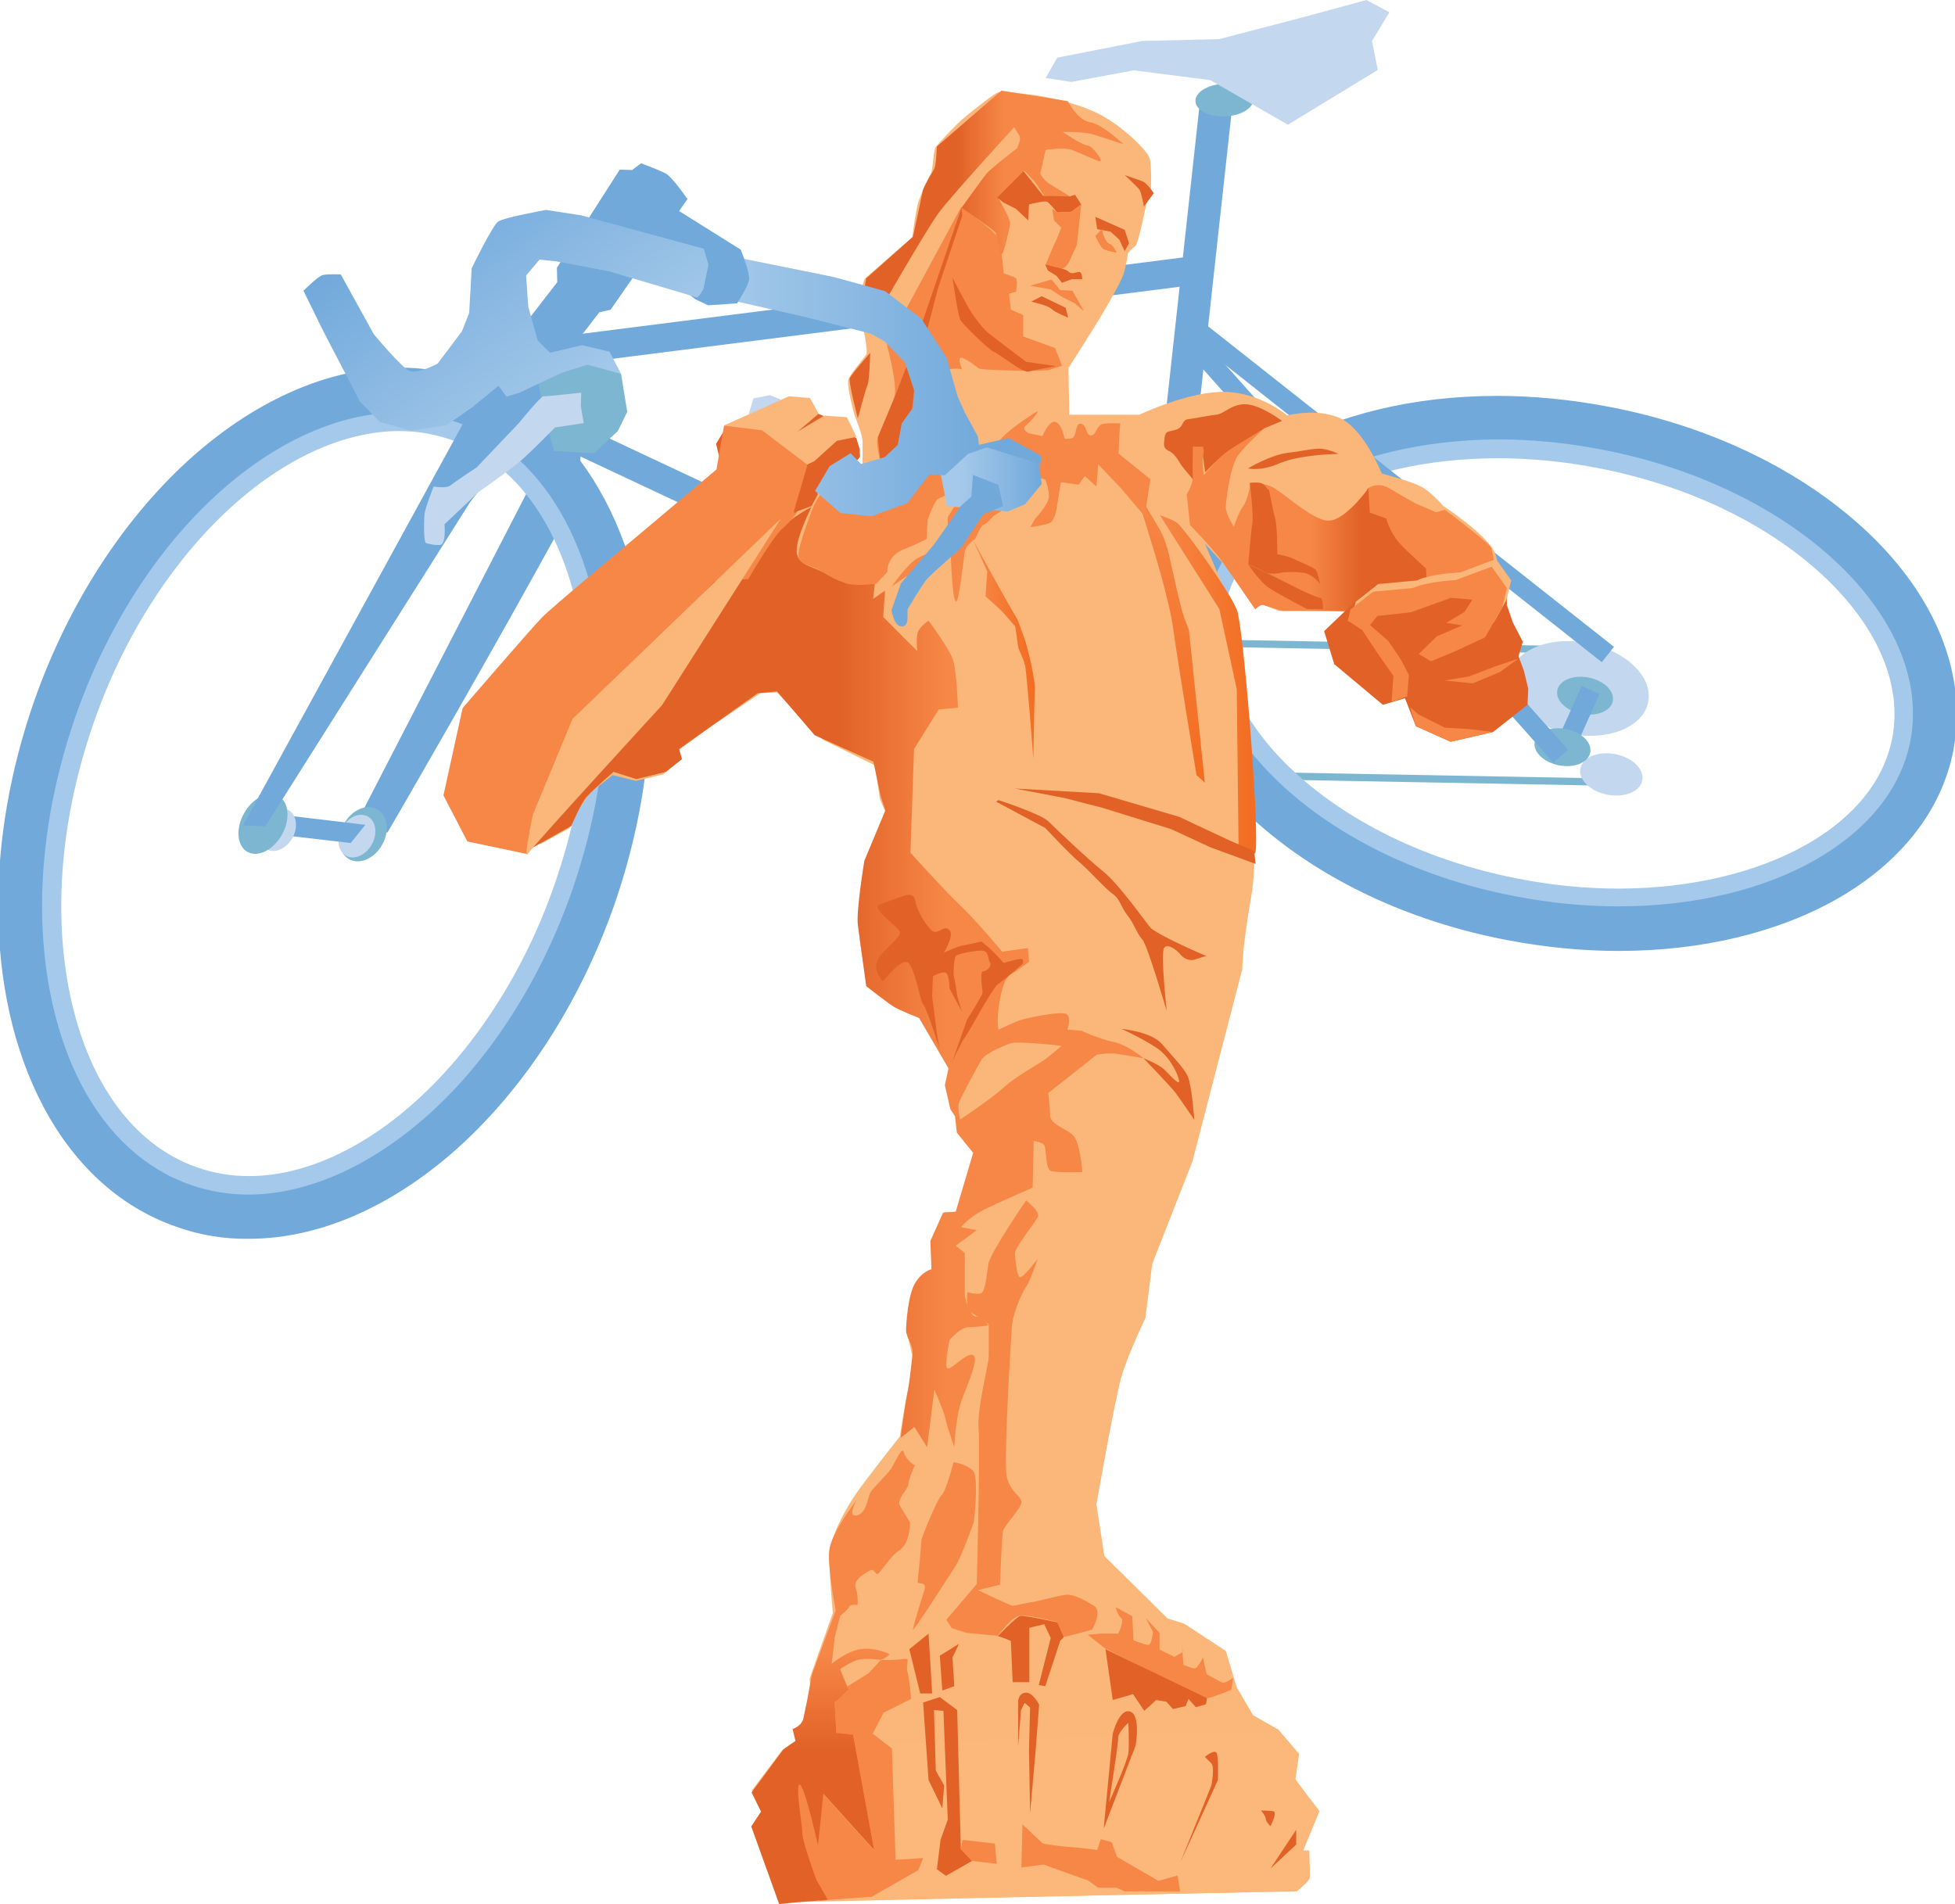 <?xml version="1.0" encoding="utf-8"?>
<!-- Generator: Adobe Illustrator 19.0.1, SVG Export Plug-In . SVG Version: 6.00 Build 0)  -->
<svg version="1.1" id="Layer_1" xmlns="http://www.w3.org/2000/svg" xmlns:xlink="http://www.w3.org/1999/xlink" x="0px" y="0px"
	 viewBox="191.4 -86.8 539.2 525.2" style="enable-background:new 191.4 -86.8 539.2 525.2;" xml:space="preserve">
<style type="text/css">
	.st0{fill:#7DB6D1;}
	.st1{fill:#C3D7EF;}
	.st2{fill:url(#SVGID_1_);}
	.st3{fill:#A5C9EA;}
	.st4{fill:#71A9DB;stroke:#71A9DB;}
	.st5{fill:#71A9DB;}
	.st6{fill:#F68746;}
	.st7{fill:#FBB779;}
	.st8{fill:#FBB87A;}
	.st9{fill:url(#SVGID_2_);}
	.st10{fill:url(#SVGID_3_);}
	.st11{fill:url(#SVGID_4_);}
	.st12{fill:url(#SVGID_5_);}
	.st13{fill:url(#SVGID_6_);}
	.st14{fill:#E16126;}
	.st15{fill:url(#SVGID_7_);}
	.st16{fill:url(#SVGID_8_);}
	.st17{fill:url(#SVGID_9_);}
	.st18{fill:url(#SVGID_10_);}
	.st19{fill:url(#SVGID_11_);}
</style>
<rect x="480.6" y="90.1" transform="matrix(-1 -1.841459e-02 1.841459e-02 -1 1100.306 192.32)" class="st0" width="140.9" height="2"/>
<rect x="495.8" y="126.7" transform="matrix(-1 -1.841471e-02 1.841471e-02 -1 1130.027 265.792)" class="st0" width="140.9" height="2"/>
<polygon class="st1" points="351.2,39.1 348.2,36.1 344.5,40.2 346.7,43.7 350.8,42 351.5,40.8 "/>
<linearGradient id="SVGID_1_" gradientUnits="userSpaceOnUse" x1="291.5" y1="480.65" x2="346.612" y2="480.65" gradientTransform="matrix(1 0 0 -1 0 576)">
	<stop  offset="0" style="stop-color:#71A9DB"/>
	<stop  offset="0.833" style="stop-color:#71A9DB"/>
</linearGradient>
<path class="st2" d="M345.6,56.4c-2.3-1.8-4.4-3.7-6.2-6.1c-1-0.6-1.7-1.4-2.2-2.4c-0.5,1.1-0.8,1.8-0.8,1.8l-44.7,86.7l-0.2,6.2
	l6.8,0.2c0,0,31.3-53.9,48.4-85.6C346.3,57.1,346,56.7,345.6,56.4z"/>
<g>
	<path class="st3" d="M301.5,20.8c6.1,0,12.1,1,18,3c41,14.3,57,75.6,35.6,136.9c-18.3,52.6-58.2,88.1-95,88.1c-6.1,0-12.1-1-18-3
		c-41-14.3-57-75.6-35.6-136.9C224.8,56.3,264.6,20.8,301.5,20.8 M301.5,32.1L301.5,32.1L301.5,32.1c-15.2,0-31.8,7.6-46.8,21.4
		c-16,14.7-29.4,35.7-37.5,59.2c-9.6,27.6-11.5,55.8-5.4,79.5c5.7,22.1,17.8,37.4,34,43c4.5,1.6,9.3,2.4,14.3,2.4
		c15.2,0,31.8-7.6,46.8-21.4c16-14.7,29.4-35.7,37.5-59.2c9.6-27.6,11.5-55.8,5.4-79.5c-5.7-22.1-17.8-37.4-34-43
		C311.2,32.9,306.4,32.1,301.5,32.1L301.5,32.1z"/>
</g>
<g>
	<path class="st4" d="M240.2,251.1c-15.9-5.5-28.2-17.4-36.4-32.9l0,0c-8.2-15.5-12.4-34.5-12.4-55.2l0,0c0-17.9,3.2-36.9,9.8-56
		l0,0c9.5-27.1,24.5-49.9,42.1-66.1l0,0c17.6-16.1,38-25.8,58.3-25.8l0,0c6.7,0,13.4,1.1,19.8,3.3l0,0c15.9,5.5,28.2,17.4,36.4,32.9
		l0,0c8.2,15.5,12.4,34.5,12.4,55.2l0,0c0,17.9-3.2,36.9-9.8,56l0,0c-9.5,27.1-24.5,49.9-42.1,66.1l0,0
		c-17.6,16.1-38,25.8-58.3,25.8l0,0C253.3,254.5,246.6,253.4,240.2,251.1L240.2,251.1z M250.8,49.3c-16.1,14.7-30.2,36-39.1,61.5
		l0,0c-6.2,17.9-9.2,35.8-9.2,52.3l0,0c0,19.1,4,36.5,11.1,49.9l0,0c7.2,13.5,17.4,23,30.2,27.5l0,0c5.2,1.8,10.6,2.7,16.1,2.7l0,0
		c16.6,0,34.5-8.1,50.7-22.8l0,0c16.1-14.7,30.2-36,39.1-61.5l0,0c6.2-17.9,9.2-35.8,9.2-52.3l0,0c0-19.1-4-36.5-11.1-49.9l0,0
		c-7.2-13.5-17.4-23-30.2-27.5l0,0c-5.2-1.8-10.6-2.7-16.1-2.7l0,0h-0.1l0,0C284.9,26.5,266.9,34.6,250.8,49.3L250.8,49.3z"/>
</g>
<path class="st0" d="M296.8,146.2c-2.1,3.8-6.2,5.6-9.1,4c-2.9-1.6-3.5-6-1.4-9.8c2.1-3.8,6.2-5.6,9.1-4
	C298.3,138,299,142.4,296.8,146.2z"/>
<ellipse transform="matrix(0.485 -0.875 0.875 0.485 23.419 327.524)" class="st1" cx="289.7" cy="143.9" rx="6.2" ry="4.7"/>
<polygon class="st4" points="271.1,138.7 291.2,141.1 287.9,145.2 268.9,143 "/>
<ellipse transform="matrix(0.485 -0.875 0.875 0.485 13.721 307.455)" class="st1" cx="267.8" cy="142.1" rx="6.2" ry="4.7"/>
<ellipse transform="matrix(0.485 -0.875 0.875 0.485 13.052 303.164)" class="st0" cx="263.8" cy="140.5" rx="8.8" ry="6"/>
<path class="st5" d="M339.5,33.1c0.4,0.1,0.6,0.5,0.7,1c0.3-0.1,0.5-0.3,0.8-0.4c4.8-1.9,6.8,3.1,10.5,7.1
	c-0.6-6.4,8.6-21.2-10.9-21.7c-11.2-0.3-19.5,7.3-19.5,7.3l-62.7,114.5l6.2,0.2L321,51.8C320.9,51.8,336.2,32.1,339.5,33.1z"/>
<rect x="340.1" y="-4.4" transform="matrix(-0.992 0.126 -0.126 -0.992 858.775 -56.088)" class="st4" width="182.1" height="6.9"/>
<rect x="324.1" y="61.4" transform="matrix(-0.905 -0.425 0.425 -0.905 763.466 299.857)" class="st4" width="182.1" height="6.9"/>
<path class="st6" d="M371.8,31.3"/>
<g>
	<path class="st3" d="M604.6,28.5c9.6,0,19.5,0.9,29.6,2.9c56.9,11,97.3,50.1,90.1,87.4c-5.9,30.7-42.1,50.6-86.5,50.6
		c-9.6,0-19.5-0.9-29.6-2.9c-56.9-11-97.3-50.1-90.1-87.4C524,48.4,560.2,28.5,604.6,28.5 M604.6,39.6L604.6,39.6
		c-39.8,0-70.8,17.1-75.5,41.6c-2.7,14.2,3.6,29.7,17.8,43.5c15.5,15,38,26,63.4,30.9c9.2,1.8,18.5,2.7,27.5,2.7
		c19.8,0,38.3-4.4,52.1-12.3c9.1-5.2,20.6-14.6,23.4-29.3c2.7-14.2-3.6-29.7-17.8-43.5c-15.5-15-38-26-63.4-30.9
		C622.9,40.5,613.6,39.6,604.6,39.6L604.6,39.6z"/>
</g>
<g>
	<path class="st4" d="M607.1,172c-27.2-5.2-50.7-16.6-67.8-31.5l0,0c-17-14.8-27.6-33.3-27.7-52.7l0,0c0-3.3,0.3-6.5,0.9-9.8l0,0
		c3.3-17.3,15.2-31.2,31.5-40.6l0,0c16.4-9.4,37.4-14.5,60.4-14.5l0,0c9.9,0,20.2,1,30.7,3l0,0c27.2,5.2,50.7,16.6,67.8,31.5l0,0
		c17,14.8,27.6,33.3,27.7,52.7l0,0c0,3.3-0.3,6.5-0.9,9.8l0,0l-5.5-1.1l5.5,1.1c-3.3,17.3-15.2,31.2-31.5,40.6l0,0
		c-16.4,9.4-37.4,14.5-60.4,14.5l0,0C627.9,175,617.6,174,607.1,172L607.1,172z M549.7,47.1c-14.3,8.3-23.5,19.6-26.1,33l0,0
		c-0.5,2.5-0.7,5.1-0.7,7.6l0,0c0,15.1,8.5,30.9,23.8,44.3l0,0c15.3,13.4,37.2,24.1,62.5,28.9l0,0c9.8,1.9,19.4,2.8,28.6,2.8l0,0
		c21.3,0,40.6-4.8,54.9-13.1l0,0c14.3-8.3,23.5-19.6,26.1-33l0,0l0,0c0.5-2.6,0.7-5.1,0.7-7.7l0,0c0-15.1-8.5-30.9-23.8-44.3l0,0
		c-15.3-13.4-37.2-24.1-62.5-28.9l0,0c-9.8-1.9-19.4-2.8-28.6-2.8l0,0c0,0,0,0-0.1,0l0,0C583.2,34,564,38.9,549.7,47.1L549.7,47.1z"
		/>
</g>
<path class="st1" d="M646,106.8c-1.3,6.9-11,10.9-21.5,8.8c-10.5-2-18-9.3-16.7-16.2s11-10.9,21.5-8.8
	C639.9,92.7,647.3,99.9,646,106.8z"/>
<ellipse transform="matrix(0.189 -0.982 0.982 0.189 391.111 727.294)" class="st1" cx="635.9" cy="126.8" rx="5.7" ry="8.7"/>
<ellipse transform="matrix(0.189 -0.982 0.982 0.189 406.553 702.516)" class="st0" cx="628.6" cy="105.1" rx="5.1" ry="7.8"/>
<rect x="616.4" y="110.5" transform="matrix(0.409 -0.913 0.913 0.409 267.211 637.796)" class="st4" width="18.8" height="4.4"/>
<rect x="507.6" y="47.5" transform="matrix(-0.785 -0.62 0.62 -0.785 1002.119 447.145)" class="st4" width="142.2" height="4.4"/>
<rect x="448.7" y="9.3" transform="matrix(0.109 -0.994 0.994 0.109 449.177 527.78)" class="st4" width="140.6" height="8"/>
<ellipse transform="matrix(0.189 -0.982 0.982 0.189 387.575 707.845)" class="st0" cx="622.3" cy="119.3" rx="5.1" ry="7.8"/>
<rect x="495.5" y="62.8" transform="matrix(-0.665 -0.747 0.747 -0.665 902.476 534.758)" class="st4" width="151.3" height="4.4"/>
<ellipse transform="matrix(-4.010593e-02 -0.999 0.999 -4.010593e-02 609.573 467)" class="st0" cx="529.1" cy="-59.3" rx="4.5" ry="8"/>
<polygon class="st1" points="574.6,-83.4 568.3,-86.8 549.5,-81.7 527.6,-76 506.4,-75.5 483,-70.9 479.8,-65.3 486.9,-64.2 
	504.1,-67.4 525.2,-64.7 546.6,-52.4 571.4,-67.5 569.8,-75.5 "/>
<g>
	<path class="st7" d="M607.1,86.1c0,0-1.6-15.2-3.3-20.1c-1.6-4.9-14.4-13.3-14.4-13.3s-3.5-4.1-6.3-5.4c-2.7-1.4-10.6-3.5-10.6-3.5
		s-4.9-12.2-11.4-15.2s-14.7-0.8-14.7-0.8s-7.3-6.3-17.1-6.5c-9.8-0.3-23.7,6.3-23.7,6.3s-6,0-10.1,0s-9.2,0-9.2,0l-0.2-12.9
		c0,0,8.6-13.4,11.2-18.1s3.2-5.8,3.9-7.6c0.7-1.9,1.3-6,1.3-6s1.1-1.3,2-1.9s3.2-12.3,3.2-12.3l1.1-1.7c0,0,0.4-8.4-0.4-10.4
		c-0.7-2.1-7.3-8.6-13.6-11.9c-6.3-3.4-16.4-5.2-18.5-5.4c-2-0.2-8.4-1.3-9.9-0.6s-9.1,6.7-11,8.6c-1.9,1.9-5.4,5.6-6,6.5
		s-0.7,6.5-1.3,7.3c-0.6,0.7-2.6,5.4-3.4,7.6c-0.7,2.2-1.7,9.9-1.7,9.9s-11.7,10.1-12.9,11.2c-1.1,1.1-1.3,6.9-1.3,8.9
		s0.6,4.3,0.9,6c0.4,1.7,0.9,5.2,0.7,6c-0.2,0.7-4.5,5.4-5,7.1c-0.6,1.7,1.7,9.9,1.7,9.9s2.2,5.2,2.2,7.3s0,6.9,0,6.9
		s-3.1,2.6-4.4,2.8s-5.1,0.4-5.1,0.4s-3.5-0.9-6.6-1.1c-3.1-0.2-14.8,3.8-24.5,8.8c-9.7,5.1-18.1,17-18.1,17h-6.4l-7.5,6l-0.2,4
		l-9.7,7.3l-1.1,9.3l-13.5,8.6l-6.6,8.4l-5.5-0.3c1,0.9,1.9,2,2.7,3.3c4.8,8.3,11.4,15.5,16,24c1,1.8,1.5,3.6,1.7,5.5l8-4.4l2.3-4.8
		l3.4-5l6.2-4.8l6.4,1.6l7.5-1.8l4.1-3.4v-3.2l8.5-6.2l14.2-9.6l4.6-0.2l12.6,13l14.4,7.1l1.4,9.4l1.6,3.7L430,151
		c0,0-2.1,12.6-1.8,17.6c0.2,5,2.3,16,2.3,16s5.5,5,7.8,6.4s6.9,3,6.9,3l8.2,13.9l-0.7,5l1.1,6.2l1.6,2.7l0.2,3.2l3,3.9l1.8,2.3
		l-5.3,16.5l-3.2-0.2l-3.4,7.8v8c0,0-3.9,2.3-5.3,5.3s-1.6,12.4-1.6,12.4l1.4,6.2c0,0,0,5.3-0.9,8.2c-0.9,3-2.5,14-2.5,14
		s-8.9,11.2-12.1,15.8c-3.2,4.6-7.1,12.1-7.3,16.7c-0.2,4.6,0.9,16.2,0.9,16.2l-6.4,18.1l0.4,6l-1.3,9.6l-3.9,2.5l-2.9,2.1
		l-8.2,10.9l2.7,5.7l-2.7,4.2c1.2,3.3,2.4,6.6,3.6,9.9c1.4,3.8,3.8,9.1,3.8,9.1l11.4,1.3L543,435l5.9-0.1c0,0,3.7-2.7,3.7-3.8
		l-0.2-7.2h-1.7l4.5-10.9l-6.5-9l1-7l-5.7-6.7l-7-4l-4.5-7.7l-3-10l-11.4-7.5l-4.7-1.5L496,342.4l-2.2-14.2c0,0,5.1-29.3,7-35.6
		c1.9-6.3,6.5-15.8,6.5-15.8l1.9-15l11.1-28.3l13.6-52.5c0,0,0,0,0.1,0c0.1-4.8,0.8-9.6,1.5-14.5c0.3-1.8,0.6-3.7,0.9-5.5
		c0.2-1.1,0.4-2.2,0.5-3.3l0,0c0.4-3.5,0.5-6.9,0.4-10.4c-0.3-15.6-2.2-31.1-2.8-46.7c-0.2-5.2-1.5-8.8-1.8-12.7
		c-0.6-2-0.7-5.4-0.9-5.8c-0.4-0.9-8.1-19-8.1-19l14,15.4c0,0,0.7,1.5,1.2,1.4c0.6-0.1,5.2,1.8,5.2,1.8s17.8,0,18.4,0.1
		c0.3,0.1,0.5,1.2,0.6,2.2c1.5,0,3,0,4.5,0c0.8-0.1,1.7-0.1,2.6,0c5.5,0.1,11,0.6,16.2,2.1c7.5,2.2,15,6.6,19.6,13.2l0.5-4.2
		l2.2-5.2L607.1,86.1z"/>
</g>
<g>
	<path class="st8" d="M548.5,403.9l1-7l-5.1-6c-44.7-0.5-89.3,4.5-134,2.8l-0.5,0.3l-2.9,2.1l-8.2,10.9l2.7,5.7l-2.7,4.2
		c1.2,3.3,2.4,6.6,3.6,9.9c1.4,3.8,3.8,9.1,3.8,9.1l6.3,1.9l132.9-2.9h3.6c0,0,3.7-3,3.7-4.1l-0.2-7.2h-1.7l4.5-10.9L548.5,403.9z"
		/>
</g>
<path class="st6" d="M431.8,436.4l12.9-7.4l1.3-3.3l-7.6,0.5l-1-30.7l-5.3-4.1l3-5.8l7.6-3.8c0,0-0.5-5.8-1-7.4
	c-0.5-1.5,0.5-3.8-0.3-3.6h-1c-0.8,0.3-6.1,0.3-6.1,0.3l-3.3,3.6l-5.8,3.6l-3.6,4.6l0.5,8.4l4.6,0.5l5.8,31.8l-14-15.5l-1.8,12.7
	c0,0-2.3-18.5-3.8-17.8c-1.5,0.8-5.8,11.4-5.8,11.4l10.5,23.1C422.4,437,427.1,436.7,431.8,436.4z"/>
<path class="st6" d="M361.6,105.8l-4.5-8.7l-4.9-3.5l-6.9,2.1l-13.2,9l-5.9,8h-0.3c1,1.3,1.7,2.8,2,4.4c0.5,2.4,0.9,4.9,1.5,7.3
	c0.3,1.3,0.6,2.7,1,4l0,0c0,0.1,0.1,0.1,0.1,0.2c0.2,0.3,0.3,0.7,0.5,1c3.3-0.6,5.6-1,5.6-1s4.2-2.4,5.2-3.1c1-0.7,4.5-3.1,4.5-3.1
	l17.4-9.4L361.6,105.8z"/>
<path class="st6" d="M573.5,56.3c0,0,2.7,5.7,3.7,7.8c1,2.1,7.3,6,7.3,6l0.4,7.4l-1.5,1.2c0,0,1.8,0.6,2.8,0.6s3.3-0.5,3.3-0.5
	l0.2,2.1c4.4,0.1,8.7,1.1,12.3,3.8c2.4,1.8,4.9,3.9,6.6,6.5l0.8-1l-2.8-4.5l-2-4.6c0,0-0.8-15.5-2.2-17.2
	c-1.4-1.7-12.5-10.1-12.5-10.1l-2.4,0.7l-5.6-2.4c0,0-3.8-2.1-7.3-4.2c-3.5-2.1-6.2,0.2-6.2,0.2l0.4,6.7L573.5,56.3z"/>
<linearGradient id="SVGID_2_" gradientUnits="userSpaceOnUse" x1="336.4" y1="393.25" x2="570.456" y2="393.25" gradientTransform="matrix(1 0 0 -1 0 576)">
	<stop  offset="0.368" style="stop-color:#E16126"/>
	<stop  offset="0.494" style="stop-color:#F68746"/>
</linearGradient>
<path class="st9" d="M489.6,197.5l-3.8-0.3c0,0,1.5-4.3-1-4.5c-2.5-0.3-10.4,1.3-12.4,2c-2,0.8-5.6,2.5-5.6,2.5s-0.5-1.8,0-5.8
	s1.5-8.3,3.3-9.4c1.8-1,5.1-3.5,5.1-3.5l-0.3-3.8l-7.1,1c0,0-7.3-8.8-11.9-13.1c-4.5-4.3-13.4-14.2-13.4-14.2l1-28.6l6.8-10.9
	l5.3-0.5c0,0-0.3-10.4-1.5-13.6c-1.3-3.3-6.6-10.4-6.6-10.4s-2,1.3-2.8,2.8s-0.3,5.6-0.3,5.6l-9.4-9.4l0.5-7.3l-3.3,2.3l0.5-4.3
	c0,0-7.1,1.3-11.9-1.8c-4.8-3-8.8-2.8-9.6-6.3c-0.8-3.5,4-12.9,4-12.9c-0.8,0.3-5.3,2.8-8.3,5.8s-9.4,13.9-9.4,13.9l-13.1,1
	c0,0-1.3,4.8-1.5,6.3c-0.3,1.5-3,7.6-3,7.6s-9.9,12.8-13.4,16.3S340,132.1,340,132.1s-1,4.6-1.8,6.6c-0.8,2-1.8,9.4-1.8,9.4L349,141
	c0,0,2.5-6.1,4.3-8.1c1.8-2,7.3-6.8,7.3-6.8l6.3,2l8.1-2l4.5-3.5l-0.8-2.8l21.7-15.4l5.3-0.5l10.4,12.1l16.2,7.3
	c0,0,1.5,7.1,1.8,8.6s1.5,4.8,1.5,4.8l-5.8,13.9c0,0-2.3,13.9-1.8,17.7c0.5,3.8,2.3,16.9,2.3,16.9s6.1,4.8,7.8,5.8
	c1.8,1,6.8,3,6.8,3l8.1,13.9l-1,4.6l1.5,6.6l1.3,2l0.5,4.5l4.5,5.6l-4.8,16.2l-3.5,0.3l-3.5,7.8l0.3,7.8c0,0-2.5,0.5-4.5,3.8
	s-2.5,11.4-2.5,13.1c0,1.8,2,4,1.8,6.6c-0.3,2.5-1,8.8-1.5,11.1c-0.5,2.3-1.8,11.9-1.8,11.9l3.8-3l3.5,5.6l2-15.9c0,0,2.5,5.6,3,7.8
	c0.5,2.3,2.5,8.1,2.5,8.1s0.3-8.1,2-12.9c1.8-4.8,5.1-12.1,3-12.6c-2-0.5-6.6,5.1-7.1,3.5c-0.5-1.5,0.8-7.6,0.8-7.6s3-3.5,5.1-3.5
	c2,0,5.6-0.5,5.6-0.5s-1.5-2.3-3.5-2.5c-2-0.3-3-5.6-3-5.6v-11.9l-2.5-2l5.8-4.3l-4.3-0.8c0,0,2-2.8,6.8-5.1
	c4.8-2.3,12.9-5.8,12.9-5.8l0.3-12.9c0,0,2,0.3,2.8,1c0.8,0.8,0.3,6.8,2,7.3c1.8,0.5,8.6,0.3,8.6,0.3s-0.5-8.6-2.8-10.4
	s-6.1-3-6.1-5.3s-0.5-6.1-0.5-6.1l13.4-10.6c0,0,3-0.5,5.1-0.3c2,0.3,7.8,1.3,7.8,1.3s-4.5-3.8-8.3-4.5
	C494.6,199.8,489.6,197.5,489.6,197.5z"/>
<linearGradient id="SVGID_3_" gradientUnits="userSpaceOnUse" x1="856.083" y1="544.653" x2="868.618" y2="544.653" gradientTransform="matrix(1.058 -9.680000e-02 -7.390000e-02 -0.807 -402.685 615.212)">
	<stop  offset="0" style="stop-color:#F68746"/>
	<stop  offset="1" style="stop-color:#F36C21"/>
</linearGradient>
<path class="st10" d="M459.7,62c0,0,5.2,9.6,6.3,11.5c1.1,2,5.1,9.1,5.7,10s1.5,3.9,2.3,6s3,11.5,2.8,13.7
	c-0.1,2.2-0.4,19.3-0.4,19.3s-1.8-23.7-2.3-25.8s-1.8-4.2-1.9-5.1c-0.1-1-0.8-5.6-0.8-5.6s-2.3-2.7-3.4-3.9s-4.8-4.4-4.8-4.4
	l0.5-6.9L459.7,62z"/>
<linearGradient id="SVGID_4_" gradientUnits="userSpaceOnUse" x1="522.613" y1="540.205" x2="522.613" y2="458.132" gradientTransform="matrix(0.999 -5.100000e-02 -5.100000e-02 -0.999 17.624 613.673)">
	<stop  offset="0" style="stop-color:#F68746"/>
	<stop  offset="1" style="stop-color:#F36C21"/>
</linearGradient>
<path class="st11" d="M504.5,47.9c0,0,4.1,6.9,6.4,10.7c2.3,3.8,3.2,8.9,3.2,8.9s2.4,10.9,3.2,13.8c0.8,2.9,2,5.6,2,5.6l4.4,42.2
	l-2.3-2.1c0,0-5.3-32-6.4-40.2c-1.1-8.2-5.5-22.3-7.3-28.1C505.9,53,504.5,47.9,504.5,47.9z"/>
<linearGradient id="SVGID_5_" gradientUnits="userSpaceOnUse" x1="511.35" y1="474.05" x2="537.904" y2="474.05" gradientTransform="matrix(1 0 0 -1 0 576)">
	<stop  offset="0" style="stop-color:#F68746"/>
	<stop  offset="1" style="stop-color:#F36C21"/>
</linearGradient>
<path class="st12" d="M533,146.5c0,0,2.1,1.9,4.6,2.1c1.3-4.3-2.7-56.5-4.8-66.3c-0.8-4-12.4-19.6-12.4-19.6s-3.1-4.2-4.3-5.2
	s-4.8-2.2-4.8-2.2l16.4,25.9l4.8,22.1L533,146.5z"/>
<linearGradient id="SVGID_6_" gradientUnits="userSpaceOnUse" x1="584.987" y1="517.8" x2="518.684" y2="517.8" gradientTransform="matrix(1 0 0 -1 0 576)">
	<stop  offset="0.275" style="stop-color:#E16126"/>
	<stop  offset="0.483" style="stop-color:#F68746"/>
</linearGradient>
<path class="st13" d="M520.3,36.3c0,0,0.3,8-0.1,9.8c-0.4,1.8-1.5,3.4-1.5,3.4l0.9,8.5c0,0,6.5,6.7,8.9,10.1
	c2.4,3.4,9.1,13.2,9.1,13.2s1.3-1.5,2.4-1.2c1,0.3,4.8,1.6,5.2,1.6s10.6,0,10.6,0l7.1,0.1l0.7,3.6l5.7-4.3l4.8-1l9.5-1.5l1.5-1.2
	l-0.4-7.4c0,0-5.5-4.9-7.6-7.3c-2.1-2.4-3.4-6.5-3.4-6.5l-4.5-1.6l-0.4-6.7c0,0-6.5,9.1-11.1,8.9c-4.6-0.1-12.8-8.3-15.9-9.5
	c-3.1-1.2-5.5-0.9-5.5-0.9s-0.7,4.8-2.1,6.5c-1.3,1.8-2.5,5.6-2.5,5.6s-2.4-3.6-2.2-5.8c0.1-2.2,1.3-11.1,3.3-13.8
	c1.9-2.7,7.6-7.9,7.6-7.9s-7.3,4.3-10,6.2c-2.7,1.9-7,7.1-7,7.1s-0.4-2.8-0.3-4.2c0.1-1.3,1.3-3.6,0.3-4
	C522.1,35.9,520.3,36.3,520.3,36.3z"/>
<path class="st14" d="M535.6,42.4c0,0,6.1-3.7,11-4.3c4.9-0.6,8-1.5,10.1-1c2.1,0.4,3.9,1.3,3.9,1.3s-4.9,0-10.6,1
	c-5.6,1-6.2,2.2-9.4,2.8C537.6,42.9,535.6,42.4,535.6,42.4z"/>
<path class="st14" d="M535.7,68.9c0,0,3.1,4.8,5.9,6.6c2.8,1.8,10.3,5.7,10.3,5.7h4.4c0,0,0-3.1-0.7-3.1s-3.9-1.3-8.5-3.7
	S535.7,68.9,535.7,68.9z"/>
<path class="st14" d="M541.4,48.3c0,0,1.1,5.9,1.7,7.9c0.6,2,0.6,9.9,0.6,9.9s2.8,0.4,4.6,1.3c1.8,0.9,5.2,2.2,5.9,2.9s1.3,4,1.3,4
	s-2-2.8-4.6-3.1c-2.6-0.4-5.7-0.2-6.3,0s-3.3,0.4-3.9,0s-5-2.4-5-2.4s0.7-8.8,1.1-11.2c0.4-2.4-0.7-11.2-0.7-11.2s1.7-0.2,2.9,0
	C540.3,46.6,541,48.5,541.4,48.3z"/>
<path class="st6" d="M500.4,30c-0.2,0.7-0.5,8.3-0.5,8.3l8.8,7.1l-1.2,7.6l0.7,3.9l-7.6-9l-6.3-6.6l-0.5,6.1l-3.2-2.9l-1.7,2.4
	l-4.9-0.7l-1,6.1c0,0-0.5,4.4-2,5.1c-1.5,0.7-5.4,1.2-5.4,1.2l1.2-2.2c0,0,3.9-4.1,3.9-6.3s-1-4.6-1-4.6l-3.2-1l-4.6,1.2
	c0,0-3.2,6.6-3.7,7.6s-2.8,2.2-2.8,2.2s-2,2.4-2.7,2.4s-2.3,3.9-2.3,3.9s-2.4,1.5-2.9,3.5c-0.3,1.5-1.6,14.5-2.5,13.8
	c-1-0.7-1.4-13.4-1.4-13.4s-5.1,2.2-7.8,3.7c-2.7,1.5-8.5,5.6-8.5,5.6s4.4-6.3,7.1-7.8s9.3-3.9,9.3-3.9s-1.5-6.8-0.7-7.8
	c0.7-1,1.9-3.4,2.7-3.7c0.7-0.2,0.5-2.9-0.7-2.9s-3.9,1.5-4.9,1.9c-1,0.5-2.9,5.9-2.9,5.9l-0.2,5.1c0,0-1.5,1-6.3,2.9
	c-4.9,1.9-4.6,6.3-4.6,6.3l-3,3.2c0,0-6.2,0.9-8.9-0.3c-2.7-1.2-2.9-1-5.9-2.9c-2.9-2-6.9-1.9-6.7-4.8c0.1-3,4-12.9,4-12.9
	s2-4.5,3.2-4.7s3.4-1.2,4.4-1s2.9,2.7,6.3,2s5.9-4.1,8.3-4.4c2.4-0.2,5.1,0.5,5.8,0.2c0.7-0.2,2-3.7,4.4-4.9s6.3-4.6,9.3-4.6
	c2.9,0,8.3,0.5,8.3,0.5s1.7-2.2,3.9-4.1c2.2-1.9,7.3-5.4,8-5.6c0.7-0.2-2.2,3.2-3.2,3.9s0,1.9,1.2,2.2c1.2,0.2,3.4,0.7,3.4,0.7
	s1.9-4.6,3.7-3.9c1.7,0.7,2.4,4.6,2.4,4.6s1,0.2,2.2-0.2c1.2-0.5,0.7-4.4,2.4-3.9c1.7,0.5,1.2,3.2,2.7,3.2s1.5-2.9,3.4-3.2
	C497.7,29.8,500.4,30,500.4,30z"/>
<path class="st14" d="M545,29.3c-0.7-0.5-6.3-4.6-10.2-4.6c-3.9,0-5.8,2.7-8,2.9s-5.6,1-7.6,1.2s-1.2,2.2-3.4,2.9s-2.9,0.2-3.2,2.2
	c-0.2,2-0.5,2.9,1.2,3.7c1.7,0.7,2.9,3.2,3.4,3.9s3.2,3.9,3.2,3.9v-9h2.8c0,0,0.4,1.2,0.1,2c-0.2,0.7,0.5,5.1,0.5,5.1s4.2-4.5,6.4-6
	c2.2-1.5,10-6.2,10-6.2L545,29.3z"/>
<path class="st6" d="M434.1,40.2c0,0,9.7-4.9,12.4-5.6c2.7-0.7,8.5-3.9,8.5-3.9s-0.5-7.1-1-8.8s-1.2-6.8-1.2-6.8s2.9-0.5,3.7,0
	c0.7,0.5-1.5-3.7,0.2-3.2s3.9,2.4,4.6,2.9s12.2,0.7,13.7,0.7s5.6-0.2,5.6-0.2l3.7-1.2l-1.9-4.9L473.6,6V0.1l-3.4-1.5l-0.5-4.4
	l1.9-0.5c0,0,0.7-3.4-0.2-3.9c-1-0.5-3.2-1.2-3.2-1.2s-0.5-7.8-1.7-10s-10-8.3-10-8.3L436,8.3c0,0,2.7,9.7,2.2,13.7
	c-0.5,3.9-4.9,11.5-4.9,12.9C433.3,36.6,434.1,40.2,434.1,40.2z"/>
<path class="st14" d="M441.9,35.1c0,0,2.2-19.7,2.7-21.5c0.5-1.7,5.6-21.2,5.6-21.2l6.6-19.7l-0.2-2.2L443,10.2l-4.6,11.9l-4.9,11.7
	l0.7,6.3L441.9,35.1z"/>
<path class="st14" d="M454.1-10.2c0,0,1.5,10.5,2.2,11.7s7.6,8,9.3,8.8c1.7,0.7,7.8,5.8,9.5,5.4c1.7-0.5,7.6-1.5,7.6-1.5l-8.3-1.2
	c0,0-9-6.8-10.5-8s-4.4-5.1-5.6-7.3C457-4.6,454.1-10.2,454.1-10.2z"/>
<path class="st14" d="M431.4,10.5c0,0-0.2,7.8-0.7,8.8s-2.7,9.3-2.7,9.3s-2.7-10.2-2.2-11.2C426.3,16.4,431.4,10.5,431.4,10.5z"/>
<linearGradient id="SVGID_7_" gradientUnits="userSpaceOnUse" x1="428.95" y1="604.7" x2="501.154" y2="604.7" gradientTransform="matrix(1 0 0 -1 0 576)">
	<stop  offset="0.363" style="stop-color:#E16126"/>
	<stop  offset="0.544" style="stop-color:#F68746"/>
</linearGradient>
<path class="st15" d="M430.9,4.4c0,0,15.8-27.8,19.7-32.9c3.9-5.1,20.5-23.2,20.5-23.2s1,1.5,1.5,2.4c0.5,1-0.7,3.4-0.7,3.4
	s-7.3,5.6-8.5,7.1s-6.8,9.3-6.8,9.3s8.5,5.8,9.3,6.8c0.7,1,1,6.1,1.7,6.1s2.2-7.3,2.4-8.5c0.2-1.2-3.4-7.3-3.4-7.3l1.7-1.7l5.6-5.6
	c0,0,2.4,2.4,3.2,3.4c0.7,1,2.2,3.4,2.2,3.4s3.2,0.5,4.1,0.5c1,0,3.2-0.2,3.2-0.2s-3.7-2.2-5.6-3.4c-1.9-1.2-2.7-2.9-2.7-2.9
	l1.5-6.6c0,0,5.1-0.7,7.1,0c1.9,0.7,6.6,2.9,7.8,3.2c1.2,0.2-1.7-4.1-3.4-4.4c-1.7-0.2-6.8-3.7-6.8-3.7s5.4-0.2,8.5,0.7
	c3.2,1,8.3,2.7,8.3,2.7s-5.9-5.6-9.3-6.1s-6.1-5.8-6.1-5.8l-18.3-2.9l-17.8,15.4c0,0-0.2,5.1-0.7,6.1s-2.9,4.9-3.2,6.1
	c-0.2,1.2-2.7,12.7-2.7,12.7L430.3-10c0,0-1.2,6.3-1.2,8C429-0.5,430.9,4.4,430.9,4.4z"/>
<path class="st14" d="M501.6-38.5c0,0,3.7,3.4,4.1,4.1c0.5,0.7,1.2,4.6,1.2,4.6l2.7-3.7c0,0-1.5-2.4-2.9-3.2
	C505.2-37.3,501.6-38.5,501.6-38.5z"/>
<path class="st14" d="M475.8-3.6c0,0,4.6,1,5.6,2s4.6,2.4,4.6,2.4l-0.7-2.7l-6.6-3.2L475.8-3.6z"/>
<polygon class="st6" points="475.5,-8 481.1,-7 484.5,-4.8 487.9,-3.1 490.4,-0.9 487.2,-6.6 483.8,-6.8 481.4,-9.7 "/>
<path class="st14" d="M468.2-30.9l3.4,1.7L475-26l0.2-4.4c0,0,4.4-1.2,5.1-0.7s2.7,2.9,2.7,2.9l3.9-0.2l2.7-2l-1.7-2.7l-1.5,0.5
	l-7.3-0.2l-5.4-6.8l-7.3,7.3L468.2-30.9z"/>
<polygon class="st14" points="493.5,-27 494,-23.6 497.7,-22.9 500.1,-20.7 501.6,-17.5 502.8,-19.7 501.6,-23.4 "/>
<path class="st6" d="M481.6-29.2l0.5,3.2l2,2c0,0-1.2,3.2-1.7,4.1c-0.5,1-2.7,6.3-2.7,6.3s2.9,1,4.1,1s2.2-1.2,2.9-2.9
	c0.7-1.7,1.7-3.7,1.7-3.7l1.2-11.2l-2.7,2l-3.9,0.2L481.6-29.2z"/>
<path class="st14" d="M480.4-12.2l2.4,1.5l1.5,1.9l2.7-1h2.9c0,0,0-2.2-1-2s-2,0.7-2.7,0s-2.4-1-2.4-1l-4.1-1L480.4-12.2z"/>
<path class="st6" d="M493.5-21.7c0,0,1.2,2.7,2,3.4c0.7,0.7,3.9,1.2,3.9,1.2s-1-2.2-1.9-2.4c-1-0.2-1.9-2.7-1.9-2.7l-0.2-1.5
	L493.5-21.7z"/>
<path class="st14" d="M466.8,133.9c0,0,11.7,3.8,13.8,5.9c2,2,10.6,10.2,15.1,13.8c4.5,3.6,12.4,15,13.2,15.7
	c3.6,2.7,15.2,7.6,15.2,7.6s-0.9,0.2-2.9,0.9c-2,0.7-3.6-0.5-4.3-1.4c-0.7-0.9-3.3-3.1-4.4-1.8c-1.1,1.4,0.7,17.5,0.7,17.5
	s-5.4-18.4-6.7-19.7c-1.4-1.4-2.4-4.6-4.2-6.8c-1.8-2.3-2-4.5-4.1-5.9c-2-1.4-6.8-6.8-9-8.6c-2.3-1.8-9.5-9.5-9.5-9.5l-13.6-7.3"/>
<path class="st14" d="M500.7,197c0,0,8.1,0.7,11.1,4.1c2.9,3.4,6.1,6.6,7.2,9c1.1,2.5,1.8,12,1.8,12s-3.8-5.6-5.2-7.5
	c-1.4-1.8-8.8-9.5-8.8-9.5s4.1,1.6,5.7,3.1c1.6,1.6,3.8,4.1,4.1,3.4c0.2-0.7-1.8-6.3-6.1-9.3C506.1,199.4,500.7,197,500.7,197z"/>
<path class="st7" d="M484.2,201.7c-1.1-0.2-12.4-1.4-14.2-0.7c-1.8,0.7-6.8,2.7-7.9,4.5s-5.4,9.9-6.1,11.5s0.2,5,0.2,5
	s8.6-5.7,12-8.8c3.4-3.2,9.7-6.5,11.3-7.7C481,204.4,484.2,201.7,484.2,201.7z"/>
<path class="st14" d="M451.7,176c0,0,3.8-1.8,5.2-2c1.4-0.2,5.2-1.1,5.2-1.1s2.5,2,3.6,3.2c1.1,1.1,2.5,2.7,2.5,2.7s3.2-0.9,4.5-1.1
	c1.4-0.2,0.7,1.4,0.7,1.4s-5.4,4.7-6.8,5.6s-7.9,13.1-9,14.5s-3.6,7-3.6,7l4.1-11.7c0,0,4.3-6.8,4.3-7.5s-0.9-5.9,0.2-5.9
	s2.5-1.6,1.8-2.5s0-3.4-2.7-3.2c-2.7,0.2-5.9,0.9-6.6,1.4s-0.7,5.2-0.7,5.2s0.9,4.5,0.9,5.2s1.4,5,1.4,5l-3.4-6.3c0,0,0-4.5-1.4-4.5
	s-3.2,1.1-3.2,1.1l-0.2,5.6c0,0,0.9,6.8,1.1,8.6c0.2,1.8,0.9,5.7,0.9,5.7s-3.6-11.5-4.5-12.2s-2.5-12.4-5-11.7
	c-2.5,0.7-6.1,5.4-6.1,5.4s-2.7-2.7-1.6-5.6s7-6.6,6.3-8.1c-0.7-1.6-8.1-6.5-5.6-7.5c2.5-0.9,5.4-2,7-2.5s2.7,0,2.9,1.8
	c0.2,1.8,2.5,5.9,4.3,7.7c1.8,1.8,3.4-1.6,5,0C454.8,171,451.7,176,451.7,176z"/>
<path class="st6" d="M409.5,44.6c0,0-12.5,4.2-14.2,5.2c-1.7,1-10.1,4.9-12.9,7.6c-2.8,2.8-11.8,12.5-11.8,12.5l7.6,10.4l5-0.1
	l1.5-6.3l13.1-1c0,0,6.7-11.6,9.4-13.9c2.6-2.3,4-4.4,4-4.4l-1-2.8l3.1-4.2l-2.8-1.4L409.5,44.6z"/>
<path class="st14" d="M360.5,72.8l4.9,0.7c0,0,3.1-0.3,4.2,1c1,1.4-3.1,2.4-3.1,2.4s4.9,3.1,5.6,5.2c0.7,2.1,3.8,5.9,2.8,5.9
	s-6.3-4.5-8-6.3c-1.7-1.7-4.9-4.2-5.9-4.2s-4.2,1.7-4.2,1.7v-3.5L360.5,72.8z"/>
<path class="st14" d="M348.4,86l6.3,1l2.4,3.5c0,0,8.3,2.8,10.1,3.8c1.7,1,8,3.8,8,3.8l2.1,3.5c0,0-1,0.3-2.4,0.3
	c-1.4,0,0.7-2.8-1.4,0c-2.1,2.8-1,3.8-1,5.2s-1.7,5.9-1.7,5.9s-2.4,0.3-2.1-1c0.3-1.4,0.7-4.2,1.4-5.6c0.7-1.4,1.7-6.6,1.7-6.6
	s-1.4-3.1-3.1-3.1s-5.9-2.8-7.6-3.1c-1.7-0.3-4.2-1.4-5.6-0.3c-1.4,1,1.7,2.8,1.7,3.8s6.3,8.3,6.3,8.3l1.7,6.6c0,0-3.8-3.5-5.6-5.9
	c-1.7-2.4-6.9-10.1-6.9-10.1l-7.3-0.3L348.4,86z"/>
<path class="st14" d="M339.3,103c0,0-4.2,4.2-5.6,6.3c-1.4,2.1-0.7,3.1,1,5.6c1.7,2.4,6.9,5.2,8,5.9c1,0.7,3.5,1.7,3.5,1.7
	s-5.2,3.5-8.7,1.7c-3.5-1.7-6.9-7.3-8.3-8c-1.4-0.7,0-4.2,0.3-5.6c0.3-1.4,4.5-7.3,4.5-7.3L339.3,103z"/>
<path class="st6" d="M474.4,244.3c0,0-9.9,14.5-10.4,17.5c-0.5,3.1-0.8,7.6-2,8.1c-1.3,0.5-3.8-0.3-3.8-0.3s-0.5,5.1,0.8,5.6
	s5.1,3.3,5.1,3.3s0,6.8,0,8.9c0,2-3.3,14.5-2.8,19.8s-0.5,42.9-0.5,42.9l-8.4,9.9l1.5,2.3l4.1,1.3l8.6,0.8c0,0,3.8-5.3,6.1-5.6
	c2.3-0.3,10.2,1.8,10.2,1.8s1,4.1,1.8,4.1s7.9-2,7.9-2s3-5.1,0.5-6.6s-5.6-3.3-7.9-3s-8.4,2-9.1,2s-4.6,1-5.3,1
	c-0.8,0-9.7-4.3-9.7-4.3l6.1-1.5c0,0,0.5-13.2,0.8-14.7s4.8-6.1,5.1-7.9c0.3-1.8-3.3-2.8-4.1-7.6c-0.8-4.8,1.3-38.4,1.5-41.4
	c0.3-3,2.5-8.6,3.8-10.4s3.3-7.9,3.3-7.9s-3.8,5.1-4.8,5.1s-1.3-4.8-1.5-6.4c-0.3-1.5,5.8-8.9,6.4-10.4
	C478,247.1,474.4,244.3,474.4,244.3z"/>
<path class="st6" d="M454.4,316.5c0,0-2,7.9-3.3,9.1c-1.3,1.3-5.6,11.7-5.6,12.7s-0.8,9.4-1,10.9c-0.3,1.5,2.8-0.3,1.8,2.8
	c-1,3.1-3.1,9.9-3.1,10.7c0,0.8,9.9-14.7,11.7-17.5c1.8-2.8,5.1-12.2,5.1-12.2s1.5-12.5-0.3-14.2C457.9,317,454.4,316.5,454.4,316.5
	z"/>
<linearGradient id="SVGID_8_" gradientUnits="userSpaceOnUse" x1="421.15" y1="121.519" x2="421.15" y2="262.762" gradientTransform="matrix(1 0 0 -1 0 576)">
	<stop  offset="0.412" style="stop-color:#E16126"/>
	<stop  offset="0.604" style="stop-color:#F68746"/>
</linearGradient>
<path class="st16" d="M398.6,417l7.7,21.4c4.5-0.5,8.9-0.8,13.4-1.2l-3.2-5.6c0,0-3.8-10.4-3.8-12.7s-2-13.2-0.8-13.5
	c1.3-0.3,5.1,16.8,5.1,16.8l1.5-14.2l14,15.5l-5.8-31.8l-4.6-0.5l-0.5-8.4l3.8-3.6l-2.3-5.6c0,0,1.8-1.3,4.1-2.3
	c2.3-1,6.4-0.3,7.1-0.3c0.8,0,2.5-1.5,2.5-1.5s-3.3-1.8-7.4-1.5s-8.6,4.1-8.6,4.1l0.8-7.1l1.5-6.1c0,0,2.3-1.8,2.5-2.5
	c0.3-0.8,2.3-0.5,2.3-0.5s0.3-2.5-0.5-4.8s3.1-4.3,4.1-4.8s1.3,1.3,2,1c0.8-0.3,3.3-4.8,6.1-6.6c2.8-1.8,2.8-7.6,2.8-7.6
	s-1.8-2.8-2.8-4.6c-1-1.8,2.3-4.6,2.3-5.8c0-1.3,1.8-5.3,1.8-5.3s-2.5-1.5-3-3.6c-0.5-2-2.5,3-3.6,4.6c-1,1.5-4.8,5.1-5.6,6.4
	c-0.8,1.3-1,5.8-3.8,6.4c-2.8,0.5,0-4.3,0-4.3s-7.1,9.1-7.6,14c-0.5,4.8,1.8,16.5,1.8,16.5l-6.6,17.8l-1.3,7.1c0,0-0.5,2.5-1,4.8
	s-3,3-3,3l0.8,3.3l-3.3,2.3l-8.8,11.9l2.6,5.3L398.6,417z"/>
<path class="st6" d="M495,363.8h4.8c0,0,1.8-3.6,0.8-4.3c-1-0.8-1.5-3-1.5-3l4.6,2.5l0.3,6.6c0,0,3,1.3,4.1,1.3c1,0,1.3-3.6,1.3-3.6
	l-2-3.8l3.8,4.1v4.6l4.1,2l2.3-1.3l-0.3-2.8l0.5,6.3c0,0,2.3,1,3.1,1s2.3-3,2.3-3l1,4.6c0,0,3.6,2,4.3,2.3c0.8,0.3,3-1.3,3-1.3
	l-0.5,3.3c0,0-5.6,2.3-6.6,2.3s-28.2-13.7-28.2-13.7l-4.8-3.8L495,363.8z"/>
<path class="st6" d="M491.5,431.9l2.8,2h5.1l2.2,1c1.5,0,3.1,0,4.6,0c3.5,0,7.1,0,10.7,0l-0.7-4.4l-5.3,1.5l-11.4-6.6l-1.5-4.1
	l-3-0.8l-1,3c0,0-2.8-0.5-7.1-0.8c-4.3-0.3-7.9-1-7.9-1l-5.6-5.3l-0.3,11.9l6.1-0.8L491.5,431.9z"/>
<polygon class="st14" points="442.2,368.1 447.5,363.8 448.5,380.3 445.2,380.3 "/>
<polygon class="st14" points="455.9,366.6 450.6,369.9 451.3,379.5 454.6,378.3 454.1,370.4 "/>
<path class="st14" d="M466.6,364.5c1,0.2,3.6,1.3,3.6,1.3l0.5,11.4h4.6v-15l4.1-1l1.8,3.8l-3.3,13l1.8,0.3l4.1-12.5l1-1l-1.8-4.1
	c0,0-9.1-2-10.2-1.8C471.7,359.2,466.6,364.5,466.6,364.5z"/>
<polygon class="st14" points="496.3,368.1 498.3,382.1 503.9,380.5 507,385.1 510.3,382.1 513.1,382.6 514.9,384.6 518.4,383.8 
	519.2,381.8 521.2,384.1 524,383.3 524.3,381.6 "/>
<polygon class="st14" points="449.8,428.8 452.3,430.6 459.5,426.5 456.4,423.2 455.4,384.9 450.6,381.3 446,382.8 447.5,404.2 
	451.3,412 451.8,405.7 449.5,401.6 449,384.9 451.6,385.1 452.8,415.1 450.8,420.7 "/>
<polygon class="st6" points="465.8,421.7 466.3,427.3 459.5,426.5 456.4,423.2 456.9,420.7 "/>
<path class="st14" d="M472.2,394.8v-12.2c0,0,0-2.3,2-2.5c2-0.3,3.8,3.3,3.8,3.3l-1,13l-1.5,17l-0.3-17.5l0.3-11.7l-1.5-1.3l-1,2
	L472.2,394.8z"/>
<path class="st14" d="M495.8,417.6l2.5-26.2c0,0,1.8-7.1,4.8-6.1s1.5,9.4,1.5,9.4L495.8,417.6z"/>
<path class="st7" d="M497.3,410.3c0,0,5.1-11.4,5.3-13.5c0.3-2,0-8.4,0-8.4s-2.8,2.5-2.8,4.1C499.9,394,497.3,410.3,497.3,410.3z"/>
<path class="st14" d="M523.7,397.8c0,0,2.8-2.3,3.3-1s0.3,7.4,0.3,7.4L516.9,427l8.6-21.3c0,0,1-5.1,0-6.1S523.7,397.8,523.7,397.8z
	"/>
<path class="st14" d="M539.2,412.6c0,0,1.3,1.5,1.3,2.3s1.3,2,1.3,2s2-3.8,0.8-4.1C541.3,412.6,539.2,412.6,539.2,412.6z"/>
<polygon class="st14" points="548.9,417.9 541.8,428.6 548.9,422 "/>
<polygon class="st14" points="471.3,130.7 494.5,132 516.6,138.5 530.9,145.2 537.3,147.9 537.7,151.5 525.2,146.9 514.4,141.9 
	495.4,136 484.9,133.3 "/>
<polygon class="st14" points="414.5,26.3 421.2,29 427.6,34.1 428.5,37.1 428.6,39.2 427.9,40.1 425.7,39.6 424,39.7 420.9,41.7 
	419,44.9 416.9,47.9 416.9,49.7 415.2,52.8 411.4,54.2 410.5,54.7 409.1,50.8 412.8,44.7 396.1,32.7 389.9,39.8 388.9,35.6 
	391.4,31.5 408.5,26.1 "/>
<polygon class="st1" points="397.9,27.4 399.2,23.1 403.7,22.2 406.8,23.4 402.9,26 "/>
<path class="st7" d="M425,28.3c-0.1-0.1-6.3-0.4-6.2-0.5l-12.7,7.6l1.8,8.8l8.1-3.8l6.2-5.6l5.4-1.1L425,28.3z"/>
<polygon class="st7" points="414.8,23 409,22.5 391.2,30.5 392.5,34.8 401.7,40.5 417.2,27.3 "/>
<path class="st6" d="M389,42.7l-24,20.2c0,0-21.5,17.9-24.1,20.6c-2.6,2.6-21.9,25-21.9,25l-5.3,24.1l6.6,12.7l16.6,3.5l21.1-43.2
	l41.9-43.9l10.5-7.6l3.7-12.7l-12.5-9.5l-10.5-1.3L389,42.7z"/>
<polygon class="st14" points="567.1,77.6 572,77.9 581.2,77.6 590.9,75.1 602.8,69.5 607,75.4 607,80.1 608.7,85 611.4,90.2 
	610.2,94.2 611.7,98.2 612.9,103.2 612.7,107.6 603.2,115.1 591.5,117.8 581.9,113.5 578.9,105.8 572.8,107.6 559.4,96.4 
	556.6,87.3 564.4,79.8 "/>
<polygon class="st6" points="563.3,84.5 568.1,84.6 574.3,90 577.7,95 580,99.4 579.5,105.3 575.2,106.8 575.7,99.6 571.2,93.2 
	567.1,87 "/>
<path class="st7" d="M593.1,76.1l5.9,0.5l-1.2,1.8c1.3-0.6,2.6-1.1,3.9-1.2c2.4-0.2,0.9,6.1,1.7,7.7l3.5-6.2l1.3-5.4l-4.2-5.9
	l-9.9,3.7c0,0-7.9,0.3-11.9,2.2l-10.7,1l-6.2,4.9l-0.8,3.2l5.4,2l2.8-3.4l9.2-1L593.1,76.1z"/>
<path class="st6" d="M581,75.4c4-1.8,11.9-2.2,11.9-2.2l9.9-3.7l4.2,5.9l-1.3,5.4L601,89l-8.4,3.9l-6.5,2.7l-3.4-2l5-4.9l7-3
	l-4.4-0.7l5-3l2.2-3.4l-5.9-0.5l-11.1,4l-9.2,1l-2.8,3.4l-5.4-2l0.8-3.2l6.2-4.9L581,75.4z"/>
<polygon class="st6" points="589.8,100.9 597.6,101.7 605.2,98.5 610.1,94.9 603.8,97 596.5,99.8 "/>
<polygon class="st6" points="582.7,110.3 589.9,113.9 596.5,114.3 603.2,115.1 591.5,117.8 581.9,113.5 580.3,108.3 "/>
<path class="st7" d="M406.8,56.2l-57.5,55.3l-10.9,26.3c0,0-2.8,13.1-1.4,10.9c1.4-2.2,37-41,37-41L406.8,56.2z"/>
<linearGradient id="SVGID_9_" gradientUnits="userSpaceOnUse" x1="450.3" y1="530.95" x2="478.7" y2="530.95" gradientTransform="matrix(1 0 0 -1 0 576)">
	<stop  offset="0.208" style="stop-color:#A5C9EA"/>
	<stop  offset="1" style="stop-color:#71A9DB"/>
</linearGradient>
<polygon class="st17" points="450.3,41.1 452.6,52.9 459.4,53.3 469.3,54.3 474.1,52.3 478.7,46.7 477.8,40.3 469.4,36.2 
	463.6,36.6 455.6,35.8 "/>
<linearGradient id="SVGID_10_" gradientUnits="userSpaceOnUse" x1="391.2" y1="555.95" x2="478.5" y2="555.95" gradientTransform="matrix(1 0 0 -1 0 576)">
	<stop  offset="0" style="stop-color:#A5C9EA"/>
	<stop  offset="0.833" style="stop-color:#71A9DB"/>
</linearGradient>
<polygon class="st18" points="396.1,-15.5 421.3,-10.4 435.5,-6.5 445.5,1.1 452.5,11.9 455.5,22.5 457.5,27 461.1,33.6 461.4,35.9 
	469.6,34 478.5,38.9 478.5,41.2 463.6,36.6 458.4,38.4 452,44.3 447.7,44.1 441.6,52 431.7,55.6 423.2,54.7 416.2,48.6 420.2,41.8 
	426,38.2 428.9,41.2 435.4,39.3 439,35.9 440.1,30 443.3,25.5 443.5,20.8 441,13.2 435.3,7.3 431.5,5.2 412.9,0.5 391.2,-4.4 "/>
<path class="st4" d="M377.1-29l18.2,11.4c0,0,2.4,6,2.2,7.8c-0.2,1.7-3.1,6.2-3.1,6.2l-7.6,0.5l-3.4-1.6l-17.9-14.2
	c0,0,2.2-6.6,3.5-7.7C370.4-27.7,377.1-29,377.1-29z"/>
<path class="st4" d="M380.4-31.9c0,0-4-5.7-5.6-6.6c-1.7-0.9-6.5-2.7-6.5-2.7l-2.4,1.8l-3.3-0.1l-17.1,26.7l0.1,4L321,23
	c0,0,0.8,4.1,3.2,5.9c2.3,1.7,7,2.7,7,2.7l25.2-32.7l3.1-0.7L380.4-31.9z"/>
<polygon class="st0" points="362.7,16.4 364.4,26.8 361.8,32.1 355.2,38.2 344.2,37.6 341.8,29.1 339.8,18.3 348.7,12.4 356.1,11.4 
	"/>
<linearGradient id="SVGID_11_" gradientUnits="userSpaceOnUse" x1="352.489" y1="552.55" x2="312.54" y2="609.604" gradientTransform="matrix(1 0 0 -1 0 576)">
	<stop  offset="0" style="stop-color:#A5C9EA"/>
	<stop  offset="1" style="stop-color:#71A9DB"/>
</linearGradient>
<path class="st19" d="M275.1-6.6c0,0,3.9-3.9,5.2-4.3c1.3-0.4,5.1-0.2,5.1-0.2l9.1,16.5c0,0,7.6,9.1,9.8,10.1c2.2,1,7.8-2,7.8-2
	l6.7-8.9l2-5.1l0.7-12.3c0,0,5.7-11.8,7.3-12.9c1.6-1.1,13.2-3.2,13.2-3.2l9.7,1.5l33.8,9.2l1.3,4.4l-1.4,6.7c0,0-1.3,2.6-2,2.3
	c-0.7-0.3-24.2-7.2-24.2-7.2l-14.3-2.7l-4.7-0.5l-3.7,4.4l0.6,8.6l2.6,9.3l3.4,3.4l8.8-2.1l7.6,1.8l3.2,6.1l-9.3-2.5l-7.3,2.3
	l-11.4,5.4l-3.6,1.1l-2.2-3l-7.1,5.8l-7.3,5.1l-9.7,1.5l-8.6-2.4l-5.5-5.6L280.6,4.6L275.1-6.6z"/>
<path class="st1" d="M308.9,63c-0.7-0.3-0.6-6.4-0.4-8.1c0.2-1.7,2.5-7.5,2.5-7.5s3.5,0.6,4.6-0.3c1.1-0.9,7.3-5,7.3-5l11.6-12.2
	c0,0,6-7.4,6.8-7.4c0.7,0.1,10.4-1,10.4-1l-0.1,3.8l0.8,4.6l-7.9,1.2c0,0-5.6,5.7-8.9,8.7c-3.3,2.9-12.2,9.1-12.2,9.1l-5.8,5.5
	l-3.6,3.4c0,0,0.5,5.3-1.1,5.7C311.1,63.7,308.9,63,308.9,63z"/>
<path class="st4" d="M460.2,44.9l6.1,2.4l1.2,5.2l-5.3,2.2c0,0-4.8,7.3-5.7,8.7c-0.9,1.4-8.8,7.7-10.3,9.8s-4.2,6.6-4.8,7.6
	c-0.6,0.9,0.5,4.6-1.2,4.7c-1.8,0.1-2.4-4-2.4-4l2.5-7.1l9.1-10.7l7.4-10.6l3-2.7L460.2,44.9z"/>
</svg>
